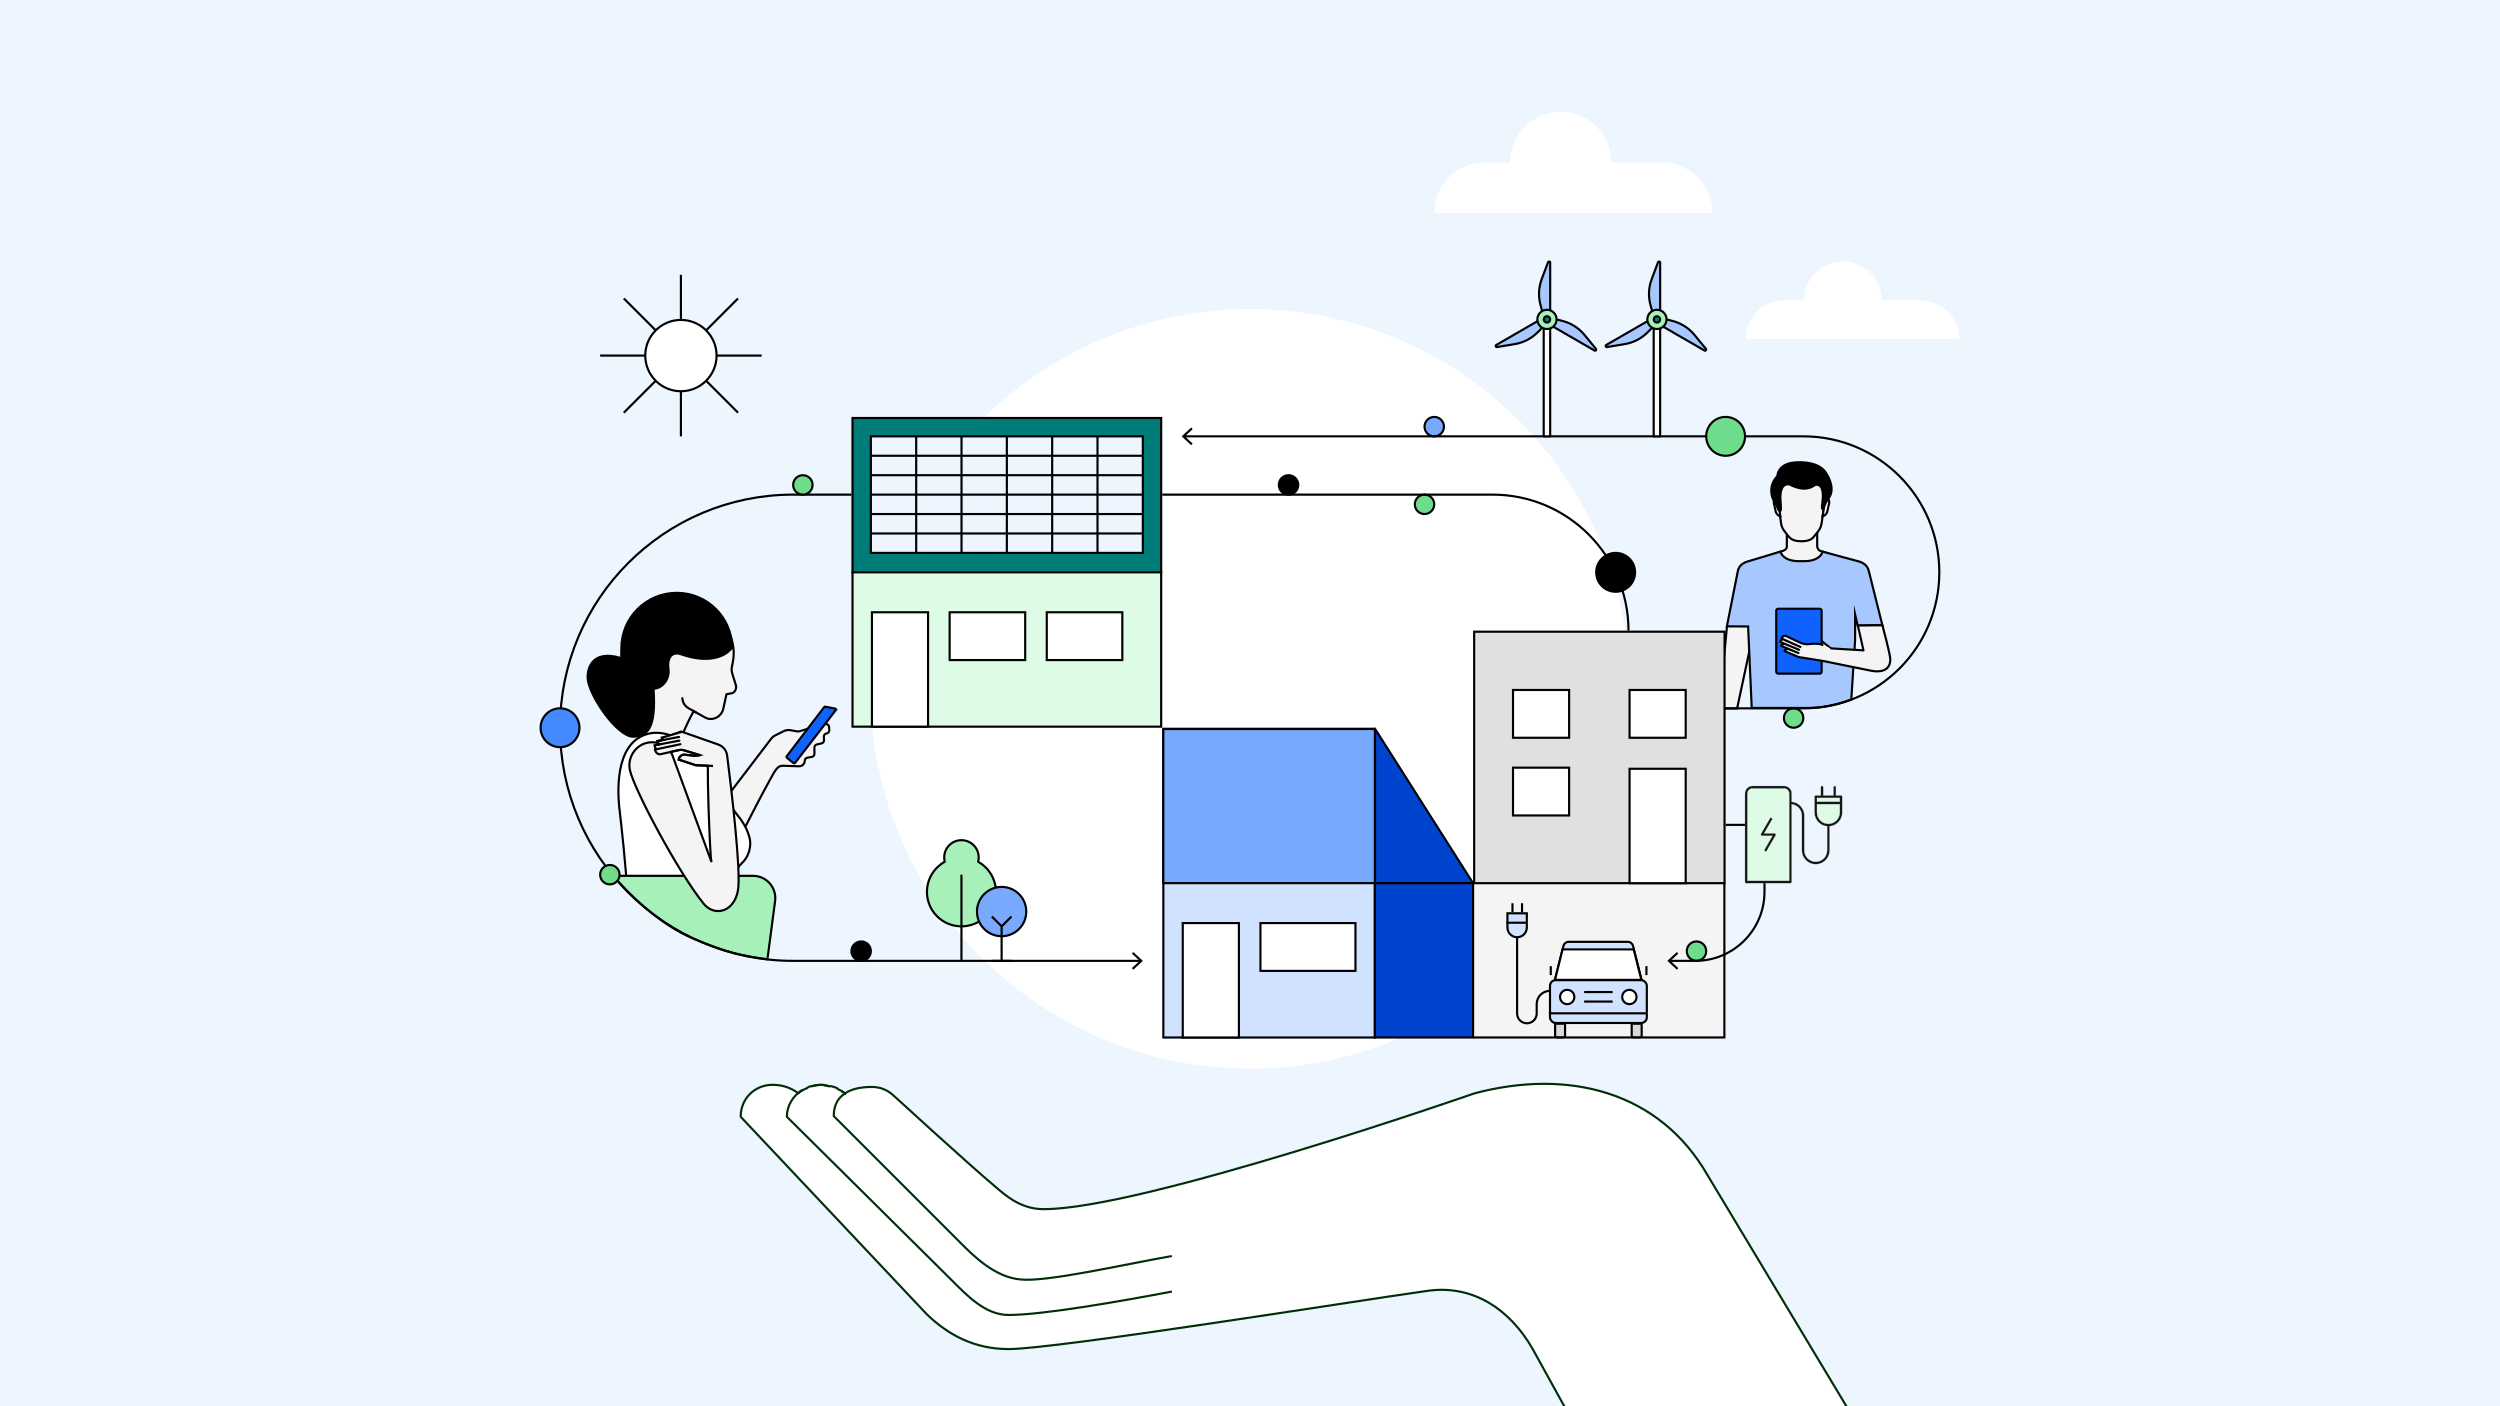 <svg width="1920" height="1080" viewBox="0 0 1920 1080" fill="none" xmlns="http://www.w3.org/2000/svg">
<rect x="0" y="0" width="1920" height="1080" fill="#333333" stroke="none"/>
<g clip-path="url(#clip0_501_1133)">
<rect width="1920" height="1080" fill="#EDF5FF"/>
<path d="M1394.36 611.126H1413.81V624.681C1413.81 630.051 1409.46 634.405 1404.09 634.405C1398.72 634.405 1394.36 630.051 1394.36 624.681V611.126Z" fill="#DEFBE6"/>
<path d="M1340.87 608.451C1340.87 606.242 1342.66 604.451 1344.87 604.451H1366.88C1371.85 604.451 1375.88 608.48 1375.88 613.451V676.262C1375.88 677.366 1374.98 678.262 1373.88 678.262H1342.87C1341.77 678.262 1340.87 677.366 1340.87 676.262V608.451Z" fill="#DEFBE6"/>
<path d="M1356.35 654.09L1356.44 654.14L1356.49 654.053L1363.76 641.444L1363.76 641.444L1363.77 641.441C1363.93 641.131 1363.93 640.763 1363.76 640.467L1363.77 640.467L1363.76 640.463C1363.58 640.17 1363.27 639.985 1362.92 639.985H1354.89L1361.33 628.834L1361.38 628.748L1361.29 628.698L1359.78 627.82L1359.7 627.769L1359.65 627.856L1352.37 640.466L1352.37 640.466L1352.37 640.469C1352.21 640.779 1352.21 641.146 1352.37 641.443L1352.37 641.443L1352.38 641.447C1352.56 641.739 1352.87 641.925 1353.22 641.925H1361.25L1354.81 653.075L1354.76 653.162L1354.85 653.212L1356.35 654.09ZM1376.04 677.367V617.711C1380.39 618.203 1383.79 621.898 1383.79 626.398V653.092C1383.79 658.98 1388.59 663.78 1394.48 663.78C1400.37 663.78 1405.17 658.98 1405.17 653.092V634.609C1410.61 634.114 1414.88 629.535 1414.88 623.979V611.85C1414.88 611.314 1414.44 610.872 1413.9 610.872H1410.02V604.559C1410.02 604.023 1409.58 603.581 1409.05 603.581C1408.51 603.581 1408.07 604.023 1408.07 604.559V610.872H1400.31V604.559C1400.31 604.023 1399.87 603.581 1399.34 603.581C1398.8 603.581 1398.36 604.023 1398.36 604.559V610.872H1394.48C1393.95 610.872 1393.5 611.314 1393.5 611.85V623.979C1393.5 629.534 1397.77 634.13 1403.21 634.609V653.092C1403.21 657.908 1399.3 661.824 1394.48 661.824C1389.66 661.824 1385.75 657.908 1385.75 653.092V626.398C1385.75 620.843 1381.48 616.247 1376.04 615.768V609.414C1376.04 606.194 1373.43 603.581 1370.21 603.581H1345.93C1342.71 603.581 1340.1 606.194 1340.1 609.414V677.383C1340.1 677.919 1340.54 678.362 1341.08 678.362H1375.06C1375.6 678.362 1376.04 677.919 1376.04 677.383V677.367ZM1342.05 609.398C1342.05 607.266 1343.8 605.521 1345.93 605.521H1370.21C1372.34 605.521 1374.08 607.266 1374.08 609.398V676.389H1342.05V609.398ZM1412.92 617.65V623.962C1412.92 628.779 1409.01 632.694 1404.19 632.694C1399.37 632.694 1395.46 628.779 1395.46 623.962V617.65H1412.92ZM1395.46 612.795H1412.92V615.693H1395.46V612.795Z" fill="#161616" stroke="#EDF5FF" stroke-width="0.2"/>
<circle cx="960.001" cy="529.067" r="291.751" fill="white"/>
<rect x="1131.17" y="677.984" width="193.149" height="118.792" fill="#F4F4F4"/>
<path d="M1334.49 445.489L1335.51 466.051L1433.03 467.205L1432.12 447.099C1432.12 440.158 1429.16 432.501 1422.38 430.994L1398.83 423.388C1396.95 422.973 1395.61 421.3 1395.61 419.367V403.542H1372.28V419.793C1372.28 421.736 1370.23 422.983 1368.31 423.378L1346.27 430.984C1339.41 432.428 1334.49 438.475 1334.49 445.489Z" fill="#F4F4F4" stroke="black" stroke-width="1.66" stroke-miterlimit="10"/>
<path d="M1364.76 378.273C1364.76 378.585 1364.77 378.896 1364.78 379.208C1364.78 379.302 1364.79 379.395 1364.79 379.489L1365.16 382.117L1367.84 401.807C1368.23 404.717 1369.31 406.732 1371.85 409.725C1373.95 412.208 1375.28 415.689 1383.42 415.689C1392.11 415.689 1392.73 412.125 1395.02 409.714C1397.03 407.584 1398.62 404.727 1399.02 401.828L1400.23 393.142L1401.66 382.938L1401.75 382.263L1402.13 379.478V379.468C1402.13 379.385 1402.15 379.291 1402.15 379.198C1402.16 378.886 1402.17 378.574 1402.17 378.263C1402.17 367.924 1393.79 359.549 1383.45 359.549C1373.15 359.549 1364.76 367.934 1364.76 378.273Z" fill="#F4F4F4" stroke="black" stroke-width="1.66" stroke-miterlimit="10"/>
<path d="M1399.79 396.633C1401.25 396.217 1402.93 394.763 1403.37 392.788L1404.82 386.346C1405.19 384.653 1404.25 382.959 1402.93 382.959H1401.69L1399.79 396.633Z" fill="#F4F4F4" stroke="black" stroke-width="1.66" stroke-miterlimit="10"/>
<path d="M1367.33 396.633C1365.86 396.217 1364.18 394.763 1363.74 392.788L1362.3 386.346C1361.92 384.653 1362.86 382.959 1364.18 382.959H1365.43L1367.33 396.633Z" fill="#F4F4F4" stroke="black" stroke-width="1.66" stroke-miterlimit="10"/>
<path d="M1364.8 430.953L1364.81 430.964L1364.8 430.953Z" fill="#0043C1"/>
<path d="M1355.68 436.844L1343.15 501.784L1334.09 544.102H1320.38C1322.24 524.149 1324.49 500.221 1324.57 499.425L1326.34 480.92L1355.68 436.844Z" fill="#F4F4F4" stroke="black" stroke-width="1.66" stroke-miterlimit="10"/>
<path d="M1345.07 451.017C1350.68 451.017 1355.22 446.532 1355.22 441C1355.22 435.468 1350.68 430.984 1345.07 430.984C1339.46 430.984 1334.92 435.468 1334.92 441C1334.92 446.532 1339.46 451.017 1345.07 451.017Z" fill="#9ABCFF"/>
<path d="M1424.7 471.797L1424.75 485.731L1424.69 492.235L1421.8 537.311C1415.99 539.446 1402.81 543.717 1389.48 543.717H1345.32L1342.55 481.128L1326.24 481.034L1334.8 437.883H1334.82C1335.77 434.277 1339 432.012 1342.69 431.067L1367.4 423.648L1368 425.144C1369.19 427.285 1372.51 430.984 1381.48 430.984H1385.69C1394.65 430.984 1397.99 427.285 1399.16 425.144L1399.77 423.648L1427.1 431.056C1430.94 432.054 1434.09 434.267 1435.04 437.883L1435.92 441.208L1445.68 480.224L1426.72 480.411L1424.7 471.797Z" fill="#A6C8FF" stroke="black" stroke-width="1.66" stroke-miterlimit="10"/>
<path d="M1406.12 497.981L1394.84 489.004C1394.56 488.806 1394.25 488.671 1393.92 488.599L1381.63 486.999C1380.82 488.703 1381.71 490.718 1383.48 491.227L1389.36 493.96L1397.21 500.766L1406.12 497.981Z" fill="#F4F4F4" stroke="black" stroke-width="1.66" stroke-miterlimit="10"/>
<path d="M1397.1 496.818L1398.64 493.919L1400.45 496.277L1397.1 496.818Z" fill="#F4F4F4"/>
<path d="M1364.15 469.002V515.863C1364.15 516.684 1364.81 517.349 1365.63 517.349H1397.53C1398.35 517.349 1399.02 516.684 1399.02 515.863V469.002C1399.02 468.182 1398.35 467.517 1397.53 467.517H1365.62C1364.81 467.517 1364.15 468.182 1364.15 469.002Z" fill="#0F62FE" stroke="black" stroke-width="1.66" stroke-miterlimit="10"/>
<path d="M1445.94 480.245L1426.81 480.328L1431.12 499.571L1406.23 498.085C1406.23 498.085 1398.04 494.334 1396.36 494.168C1394.2 493.96 1391.81 494.282 1389.3 494.698C1387.15 495.062 1384.94 494.729 1382.96 493.794L1372.24 488.723C1370.79 487.809 1368.97 488.547 1368.18 490.376L1369.49 491.03C1368.6 490.947 1367.69 491.633 1367.24 492.828C1367.21 492.911 1367.23 492.994 1367.3 493.025L1373.74 495.716L1371.91 494.999C1370.37 494.085 1368.57 494.552 1367.91 496.049L1375.52 499.405L1373.84 498.813C1372.64 498.075 1371.14 498.615 1370.5 500.018L1381.03 504.538C1381.1 504.59 1381.19 504.631 1381.29 504.652L1400.31 507.624L1435.9 514.897C1441.94 516.84 1451.84 515.749 1451.84 506.211C1451.82 502.532 1445.94 480.245 1445.94 480.245Z" fill="#F4F4F4"/>
<path d="M1393.76 372.423C1393.76 372.423 1387.61 378.98 1374.5 372.101C1374.5 372.101 1365.84 369.192 1367.56 386.076C1367.8 388.528 1367.9 391.905 1367.32 392.373C1367.32 392.373 1366.37 392.851 1365.66 391.147C1364.76 388.954 1363.78 386.783 1362.48 384.798C1359.97 380.964 1358.46 372.402 1364.99 365.753C1364.99 365.753 1364.97 356.567 1377.77 355.227C1377.77 355.227 1395.01 353.066 1401.8 362.345C1401.8 362.345 1410.37 373.805 1404.73 382.242L1402.05 386.419C1401.41 387.427 1400.98 388.549 1400.78 389.723L1400.69 390.316C1400.57 391.074 1399.51 391.157 1399.27 390.43L1399.26 390.399C1399.03 389.682 1399.58 386.928 1399.61 385.484C1399.61 385.484 1402.19 370.574 1393.76 372.423Z" fill="black" stroke="black" stroke-width="1.66" stroke-miterlimit="10"/>
<path d="M1399.64 495.311C1397.2 493.95 1391.88 494.376 1389.95 494.646C1387.34 495.01 1384.68 494.605 1382.3 493.472L1372.25 488.713C1370.8 487.799 1368.98 488.537 1368.19 490.365L1382.68 496.818L1369.49 491.009C1368.6 490.926 1367.69 491.612 1367.24 492.807C1367.21 492.89 1367.23 492.973 1367.3 493.004L1381.73 499.052L1371.92 494.968C1370.38 494.054 1368.58 494.521 1367.92 496.018L1381.2 501.504L1373.99 498.657C1372.68 498.096 1371.15 498.574 1370.51 499.966L1381.04 504.486C1381.12 504.538 1381.2 504.579 1381.3 504.6L1400.32 507.655L1436.34 514.991C1443.17 516.497 1451.75 515.843 1451.75 506.304C1451.75 502.636 1445.69 480.203 1445.69 480.203L1426.83 480.38L1431.15 499.478L1406.25 497.95" stroke="black" stroke-width="1.66" stroke-miterlimit="10" stroke-linecap="round" stroke-linejoin="round"/>
<path d="M513.832 676.927C513.932 676.787 514.043 676.663 514.147 676.531C514.664 675.792 515.147 675.028 515.584 674.237C520.213 665.831 530.113 648.08 555.446 615.581C561.54 607.762 586.608 574.697 592.289 567.283C593.04 566.304 593.983 565.515 595.077 564.947C596.714 564.095 599.197 562.843 601.939 561.51C603.483 560.76 605.222 560.501 606.918 560.764C608.453 561.001 609.904 561.282 612.171 561.708C612.795 561.801 613.43 561.764 614.039 561.597C618.162 560.473 627.694 557.324 632.956 555.898C634.819 555.394 636.665 556.737 636.778 558.666C636.819 559.366 636.861 560.077 636.9 560.71C636.978 561.966 636.091 563.075 634.847 563.278L634.795 563.286C633.54 563.491 632.645 564.615 632.729 565.882C632.786 566.733 632.834 567.622 632.866 568.442C632.914 569.614 632.129 570.655 630.986 570.922C629.922 571.173 628.581 571.473 627.385 571.729C626.241 571.975 625.43 572.99 625.443 574.16C625.456 575.562 625.474 577.411 625.504 578.87C625.53 580.068 624.685 581.105 623.506 581.322C622.328 581.54 621.195 581.731 620.138 581.894C618.951 582.077 618.068 583.079 618.035 584.279V584.355C617.97 586.71 616.018 588.569 613.663 588.508C608.936 588.384 602.226 588.163 601.424 588.102C597.999 587.836 596.144 590.646 594.535 593.159C594.457 593.281 594.386 593.407 594.301 593.527C594.301 593.527 588.31 604.185 580.681 618.816C572.231 635.019 562.036 655.912 557.17 663.374C554.185 667.953 549.216 674.307 544.542 680.077C541.304 684.074 534.866 691.329 534.557 691.751C530.463 697.476 522.505 698.796 516.78 694.704C511.055 690.61 509.735 682.652 513.827 676.929L513.832 676.927Z" fill="#F4F4F4" stroke="black" stroke-width="1.66" stroke-miterlimit="10"/>
<path d="M641.798 545.47L610.597 585.919C610.264 586.35 609.623 586.38 609.251 585.982L604.257 581.923C603.965 581.61 603.939 581.133 604.196 580.792L632.975 543.018C633.092 542.861 633.258 542.748 633.447 542.696L640.861 544.079C641.679 543.853 642.314 544.796 641.796 545.468L641.798 545.47Z" fill="#0F62FE" stroke="black" stroke-width="1.66" stroke-miterlimit="10"/>
<path d="M565.191 526.352L562.38 517.296C561.845 515.574 561.756 513.745 562.117 511.98L562.51 510.06L562.473 510.073C562.578 509.644 562.684 509.218 562.773 508.783C566.966 488.495 552.93 468.674 531.846 466.319C515.556 464.501 499.877 474.403 494.515 489.895C489.73 503.722 492.674 517.031 502.212 526.352C500.747 531.675 498.464 559.243 487.568 572.826L521.416 579.438C519.359 570.09 531.84 547.782 532.768 546.142L541.73 551.154C547.366 554.103 554.255 550.376 555.531 544.144L557.916 533.175L562.121 532.379C564.452 531.962 565.798 528.641 565.189 526.354L565.191 526.352Z" fill="#F4F4F4" stroke="black" stroke-width="1.66" stroke-miterlimit="10"/>
<path d="M497.78 601.7C506.629 601.7 513.803 594.527 513.803 585.678C513.803 576.829 506.629 569.656 497.78 569.656C488.931 569.656 481.758 576.829 481.758 585.678C481.758 594.527 488.931 601.7 497.78 601.7Z" fill="#B2B2B2"/>
<path d="M476.289 504.355C476.289 502.309 476.371 498.308 476.371 497.849C476.371 473.89 495.792 454.469 519.751 454.469C543.71 454.469 563.131 473.89 563.131 497.849C563.131 497.875 563.131 497.903 563.129 497.93L560.526 500.434C560.526 500.434 549.598 512.778 522.499 503.163C517.214 501.287 512.989 504.733 514.194 513.554C515.337 521.921 509.369 529.196 502.776 529.651C504.848 559.484 497.819 566.596 486.18 566.596C473.156 566.596 450.758 533.577 450.484 520.555C450.256 509.756 457.02 498.73 476.289 504.357V504.355Z" fill="black"/>
<path d="M534.616 547.175L529.139 544.114C526.176 542.563 524.236 539.576 524.027 536.238" stroke="black" stroke-width="1.66" stroke-miterlimit="10" stroke-linecap="round"/>
<path d="M517.915 566.133C523.662 569.457 534.337 572.656 540.715 583.638C542.504 586.717 549.336 600.854 552.13 603.857C552.13 603.857 561.108 619.858 566.73 626.487C572.353 633.117 576.197 642.058 576.197 647.45C576.197 652.427 574.499 658.674 569.418 663.233C567.302 665.131 565.365 668.275 565.378 671.117C565.378 671.117 563.443 701.629 563.875 712.473L481.591 684.007C480.913 667.327 477.019 631.803 475.883 622.571C473.368 602.118 474.085 567.111 500.505 563.013C505.645 562.215 513.414 563.528 517.915 566.133Z" fill="white" stroke="black" stroke-width="1.66" stroke-miterlimit="10"/>
<path d="M578.36 672.647C588.657 672.647 596.611 681.697 595.287 691.91L589.38 736.738C569.626 734.033 558.706 731.831 532.137 720.706C505.568 709.581 480.385 684.032 471.114 672.647H578.36Z" fill="#A7F0BA" stroke="black" stroke-width="1.66" stroke-linecap="round" stroke-linejoin="round"/>
<path d="M483.794 591.572C487.184 606.594 520.864 669.975 540.563 694.228C548.328 703.786 563.548 701.098 566.727 684C569.434 669.436 561.091 601.032 558.436 580.161C557.953 576.369 555.394 573.173 551.8 571.873C542.013 568.329 523.917 562.108 523.917 562.108C523.917 562.114 508.207 566.47 508.207 566.47C508.44 567.222 508.853 567.831 509.37 568.268L504.707 569.187C504.826 569.766 505.074 570.266 505.411 570.683C502.076 569.77 498.462 569.794 495.133 570.981C486.799 573.956 481.844 582.942 483.792 591.574L483.794 591.572ZM516.591 580.561C516.202 579.47 515.685 578.454 515.069 577.511L521.327 576.097C522.658 575.797 524.045 575.847 525.352 576.245L536.739 579.713C536.828 579.818 536.919 579.916 537.008 580.02L533.49 580.45L526.808 579.783C524.217 578.954 521.497 580.681 521.083 583.418L533.625 587.478C534.09 587.654 534.584 587.741 535.082 587.734L543.622 588.095C543.442 601.113 544.418 636.952 545.986 659.165C546.099 660.232 546.264 661.213 546.456 662.094L516.591 580.559V580.561Z" fill="#F4F4F4" stroke="black" stroke-width="1.66" stroke-miterlimit="10"/>
<path d="M547.572 588.23L535.009 587.719C534.511 587.723 534.018 587.637 533.552 587.463L521.379 583.303C521.794 580.566 524.514 578.839 527.104 579.668L533.418 580.433C533.418 580.433 536.71 580.266 537.708 579.968L525.494 576.287C524.049 575.85 522.514 575.795 521.039 576.13L508.009 579.074C505.758 579.876 503.514 578.324 502.997 575.604L504.269 575.358C503.538 574.83 503.09 574.097 502.777 572.916C502.747 572.801 502.693 572.575 502.662 572.395L506.841 571.594C505.824 571.138 504.884 570.353 504.639 569.166L509.302 568.246C508.785 567.811 508.372 567.202 508.139 566.45C508.139 566.45 523.846 562.095 523.849 562.088" stroke="black" stroke-width="1.66" stroke-miterlimit="10"/>
<path d="M503.917 575.46L522.523 571.568" stroke="black" stroke-width="1.66" stroke-miterlimit="10" stroke-linecap="round"/>
<path d="M504.499 572.064L521.737 568.811" stroke="black" stroke-width="1.66" stroke-miterlimit="10" stroke-linecap="round"/>
<path d="M506.562 568.783L521.51 565.97" stroke="black" stroke-width="1.66" stroke-miterlimit="10" stroke-linecap="round"/>
<path d="M891.785 321.023H654.731V558.077H891.785V321.023Z" fill="#007D79"/>
<rect x="654.068" y="439.145" width="237.717" height="118.933" fill="#DEFBE6"/>
<path d="M890.956 321.852V557.248H655.56V321.852H890.956ZM892.614 320.194H653.902V558.906H892.614V320.194Z" fill="black"/>
<path d="M787.348 470.218H729.328V506.92H787.348V470.218Z" fill="white"/>
<path d="M786.519 471.047V506.091H730.157V471.047H786.519ZM788.177 469.389H728.499V507.749H788.177V469.389Z" fill="black"/>
<path d="M861.946 470.218H803.926V506.92H861.946V470.218Z" fill="white"/>
<path d="M861.117 471.047V506.091H804.754V471.047H861.117ZM862.775 469.389H803.097V507.749H862.775V469.389Z" fill="black"/>
<path d="M712.751 470.218H669.65V558.077H712.751V470.218Z" fill="white"/>
<path d="M711.922 471.047V557.248H670.479V471.047H711.922ZM713.58 469.389H668.821V558.906H713.58V469.389Z" fill="black"/>
<path d="M653.902 439.55H892.614" stroke="black" stroke-width="1.658" stroke-miterlimit="10"/>
<path d="M877.694 335.114H668.821V424.631H877.694V335.114Z" fill="#EDF5FF" stroke="black" stroke-width="1.658" stroke-miterlimit="10"/>
<path d="M668.821 409.711H877.694" stroke="black" stroke-width="1.658" stroke-miterlimit="10"/>
<path d="M668.821 394.792H877.694" stroke="black" stroke-width="1.658" stroke-miterlimit="10"/>
<path d="M668.821 379.872H877.694" stroke="black" stroke-width="1.658" stroke-miterlimit="10"/>
<path d="M668.821 364.953H877.694" stroke="black" stroke-width="1.658" stroke-miterlimit="10"/>
<path d="M668.821 350.033H877.694" stroke="black" stroke-width="1.658" stroke-miterlimit="10"/>
<path d="M842.882 335.114V424.631" stroke="black" stroke-width="1.658" stroke-miterlimit="10"/>
<path d="M808.07 335.114V424.631" stroke="black" stroke-width="1.658" stroke-miterlimit="10"/>
<path d="M773.258 335.114V424.631" stroke="black" stroke-width="1.658" stroke-miterlimit="10"/>
<path d="M738.445 335.114V424.631" stroke="black" stroke-width="1.658" stroke-miterlimit="10"/>
<path d="M703.634 335.114V424.631" stroke="black" stroke-width="1.658" stroke-miterlimit="10"/>
<path d="M1055.9 559.735H893.442V796.788H1055.9V559.735Z" fill="white"/>
<rect x="893.442" y="677.621" width="161.62" height="120.154" fill="#D0E2FF"/>
<path d="M1055.07 560.563V795.96H894.271V560.563H1055.07ZM1056.73 558.906H892.613V797.617H1056.73V558.906Z" fill="black"/>
<path d="M1040.98 708.929H968.04V745.631H1040.98V708.929Z" fill="white"/>
<path d="M1040.15 709.758V744.803H968.869V709.758H1040.15ZM1041.81 708.101H967.211V746.46H1041.81V708.101Z" fill="black"/>
<path d="M951.463 708.929H908.362V796.789H951.463V708.929Z" fill="white"/>
<path d="M950.634 709.758V795.96H909.191V709.758H950.634ZM952.292 708.101H907.533V797.617H952.292V708.101Z" fill="black"/>
<path d="M1324.45 485.141H1132.15V678.277H1324.45V485.141Z" fill="#E0E0E0"/>
<path d="M1323.62 485.974V677.444H1132.98V485.974H1323.62ZM1325.28 484.309H1131.33V679.109H1325.28V484.309Z" fill="black"/>
<path d="M1205.09 529.896H1161.99V566.598H1205.09V529.896Z" fill="white"/>
<path d="M1204.26 530.725V565.769H1162.82V530.725H1204.26ZM1205.92 529.067H1161.16V567.427H1205.92V529.067Z" fill="black"/>
<path d="M1205.09 589.574H1161.99V626.276H1205.09V589.574Z" fill="white"/>
<path d="M1204.26 590.403V625.447H1162.82V590.403H1204.26ZM1205.92 588.745H1161.16V627.105H1205.92V588.745Z" fill="black"/>
<path d="M1294.61 529.896H1251.51V566.598H1294.61V529.896Z" fill="white"/>
<path d="M1293.78 530.725V565.769H1252.34V530.725H1293.78ZM1295.44 529.067H1250.68V567.427H1295.44V529.067Z" fill="black"/>
<path d="M1294.61 590.421H1251.51V678.28H1294.61V590.421Z" fill="white"/>
<path d="M1293.78 591.25V677.452H1252.34V591.25H1293.78ZM1295.44 589.593H1250.68V679.109H1295.44V589.593Z" fill="black"/>
<path d="M1131.32 678.263L1056.02 559.735L1056.02 678.263L1131.32 678.263Z" fill="#0043CE" stroke="black" stroke-width="1.658" stroke-miterlimit="10" stroke-linejoin="round"/>
<path d="M653.901 379.872H609.143C510.26 379.872 430.109 460.023 430.109 558.906C430.109 657.789 510.26 737.94 609.143 737.94H875.903" stroke="black" stroke-width="1.658" stroke-miterlimit="10"/>
<path d="M870.4 744.72L869.272 743.509L875.257 737.939L869.272 732.37L870.4 731.159L877.694 737.939L870.4 744.72Z" fill="black"/>
<path d="M430.11 573.825C438.35 573.825 445.029 567.146 445.029 558.906C445.029 550.666 438.35 543.986 430.11 543.986C421.87 543.986 415.19 550.666 415.19 558.906C415.19 567.146 421.87 573.825 430.11 573.825Z" fill="#4589FF" stroke="black" stroke-width="1.658" stroke-miterlimit="10"/>
<path d="M661.362 737.939C665.482 737.939 668.822 734.6 668.822 730.48C668.822 726.36 665.482 723.02 661.362 723.02C657.242 723.02 653.902 726.36 653.902 730.48C653.902 734.6 657.242 737.939 661.362 737.939Z" fill="black" stroke="black" stroke-width="1.658" stroke-miterlimit="10"/>
<path d="M616.603 379.872C620.723 379.872 624.063 376.532 624.063 372.412C624.063 368.292 620.723 364.953 616.603 364.953C612.483 364.953 609.144 368.292 609.144 372.412C609.144 376.532 612.483 379.872 616.603 379.872Z" fill="#6FDC8C" stroke="black" stroke-width="1.658" stroke-miterlimit="10"/>
<path d="M468.37 679.207C472.49 679.207 475.83 675.867 475.83 671.747C475.83 667.627 472.49 664.287 468.37 664.287C464.25 664.287 460.91 667.627 460.91 671.747C460.91 675.867 464.25 679.207 468.37 679.207Z" fill="#6FDC8C" stroke="black" stroke-width="1.658" stroke-miterlimit="10"/>
<path d="M1094.03 394.792C1098.15 394.792 1101.49 391.452 1101.49 387.332C1101.49 383.212 1098.15 379.872 1094.03 379.872C1089.91 379.872 1086.57 383.212 1086.57 387.332C1086.57 391.452 1089.91 394.792 1094.03 394.792Z" fill="#6FDC8C" stroke="black" stroke-width="1.658" stroke-miterlimit="10"/>
<path d="M989.59 379.872C993.71 379.872 997.049 376.532 997.049 372.412C997.049 368.292 993.71 364.953 989.59 364.953C985.47 364.953 982.13 368.292 982.13 372.412C982.13 376.532 985.47 379.872 989.59 379.872Z" fill="black" stroke="black" stroke-width="1.658" stroke-miterlimit="10"/>
<path d="M1101.49 335.114C1105.61 335.114 1108.95 331.774 1108.95 327.654C1108.95 323.534 1105.61 320.194 1101.49 320.194C1097.37 320.194 1094.03 323.534 1094.03 327.654C1094.03 331.774 1097.37 335.114 1101.49 335.114Z" fill="#78A9FF" stroke="black" stroke-width="1.658" stroke-miterlimit="10"/>
<path d="M1377.5 558.906C1381.62 558.906 1384.96 555.566 1384.96 551.446C1384.96 547.326 1381.62 543.986 1377.5 543.986C1373.38 543.986 1370.04 547.326 1370.04 551.446C1370.04 555.566 1373.38 558.906 1377.5 558.906Z" fill="#6FDC8C" stroke="black" stroke-width="1.658" stroke-miterlimit="10"/>
<path d="M1302.9 737.939C1307.02 737.939 1310.36 734.6 1310.36 730.48C1310.36 726.36 1307.02 723.02 1302.9 723.02C1298.78 723.02 1295.44 726.36 1295.44 730.48C1295.44 734.6 1298.78 737.939 1302.9 737.939Z" fill="#6FDC8C" stroke="black" stroke-width="1.658" stroke-miterlimit="10"/>
<path d="M892.613 379.872H1146.24C1203.92 379.872 1250.68 426.637 1250.68 484.309" stroke="black" stroke-width="1.658" stroke-miterlimit="10"/>
<path d="M1340.7 260.517C1340.7 244.039 1354.06 230.678 1370.53 230.678H1385.45C1385.45 214.2 1398.81 200.839 1415.29 200.839C1431.77 200.839 1445.13 214.2 1445.13 230.678H1474.97C1491.45 230.678 1504.81 244.039 1504.81 260.517H1340.7Z" fill="white"/>
<path d="M1101.49 163.55C1101.49 142.105 1118.88 124.715 1140.32 124.715H1159.74C1159.74 103.27 1177.13 85.881 1198.57 85.881C1220.02 85.881 1237.41 103.27 1237.41 124.715H1276.24C1297.69 124.715 1315.08 142.105 1315.08 163.55H1101.49Z" fill="white"/>
<path d="M1325.28 543.986H1384.96C1442.63 543.986 1489.39 497.222 1489.39 439.55C1489.39 381.878 1442.63 335.114 1384.96 335.114H909.323" stroke="black" stroke-width="1.658" stroke-miterlimit="10"/>
<path d="M914.827 328.334L915.954 329.544L909.97 335.114L915.954 340.684L914.827 341.894L907.533 335.114L914.827 328.334Z" fill="black"/>
<path d="M1282.31 737.94H1302.07C1331.36 737.94 1355.12 714.184 1355.12 684.893V678.262" stroke="black" stroke-width="1.658" stroke-miterlimit="10"/>
<path d="M1287.81 744.72L1288.94 743.509L1282.96 737.939L1288.94 732.37L1287.81 731.159L1280.52 737.939L1287.81 744.72Z" fill="black"/>
<path d="M1233.54 264.976L1269.18 244.404C1270.69 247.006 1270.26 250.288 1268.14 252.427L1265.47 255.129C1260.68 259.97 1254.49 263.169 1247.78 264.28L1234.1 266.551C1233.18 266.7 1232.73 265.457 1233.54 264.976Z" fill="#A6C8FF" stroke="black" stroke-width="1.658" stroke-miterlimit="10"/>
<path d="M1309.08 269.236L1273.44 248.664C1274.95 246.061 1278 244.785 1280.92 245.547L1284.6 246.509C1291.18 248.233 1297.05 251.996 1301.37 257.251L1310.18 267.96C1310.77 268.689 1309.91 269.7 1309.1 269.236" fill="#A6C8FF"/>
<path d="M1309.08 269.236L1273.44 248.664C1274.95 246.061 1278 244.785 1280.92 245.547L1284.6 246.509C1291.18 248.233 1297.05 251.996 1301.37 257.251L1310.18 267.96C1310.77 268.689 1309.91 269.7 1309.1 269.236" stroke="black" stroke-width="1.658" stroke-miterlimit="10"/>
<path d="M1275 242.845H1270.03V335.114H1275V242.845Z" fill="white" stroke="black" stroke-width="1.658" stroke-linejoin="round"/>
<path d="M1275 201.684V242.829C1272 242.829 1269.36 240.823 1268.57 237.922L1267.57 234.258C1265.78 227.694 1266.1 220.731 1268.5 214.366L1273.37 201.386C1273.71 200.507 1275.02 200.739 1275.02 201.684" fill="#A6C8FF"/>
<path d="M1275 201.684V242.829C1272 242.829 1269.36 240.823 1268.57 237.922L1267.57 234.258C1265.78 227.694 1266.1 220.731 1268.5 214.366L1273.37 201.386C1273.71 200.507 1275.02 200.739 1275.02 201.684" stroke="black" stroke-width="1.658" stroke-linejoin="round"/>
<path d="M1272.53 252.676C1276.61 252.676 1279.91 249.377 1279.91 245.299C1279.91 241.221 1276.61 237.922 1272.53 237.922C1268.45 237.922 1265.15 241.221 1265.15 245.299C1265.15 249.377 1268.45 252.676 1272.53 252.676Z" fill="#A7F0BA" stroke="black" stroke-width="1.658" stroke-miterlimit="10"/>
<path d="M1272.53 247.769C1273.89 247.769 1274.98 246.675 1274.98 245.315C1274.98 243.956 1273.89 242.862 1272.53 242.862C1271.17 242.862 1270.08 243.956 1270.08 245.315C1270.08 246.675 1271.17 247.769 1272.53 247.769Z" fill="#007D79" stroke="black" stroke-width="1.658" stroke-miterlimit="10"/>
<path d="M1149.08 264.976L1184.72 244.404C1186.23 247.006 1185.8 250.288 1183.68 252.427L1181.01 255.129C1176.22 259.97 1170.03 263.169 1163.32 264.28L1149.64 266.551C1148.71 266.7 1148.27 265.457 1149.08 264.976Z" fill="#A6C8FF" stroke="black" stroke-width="1.658" stroke-miterlimit="10"/>
<path d="M1224.62 269.236L1188.98 248.664C1190.49 246.061 1193.54 244.785 1196.46 245.547L1200.14 246.509C1206.72 248.233 1212.59 251.996 1216.91 257.251L1225.72 267.96C1226.31 268.689 1225.45 269.7 1224.64 269.236" fill="#A6C8FF"/>
<path d="M1224.62 269.236L1188.98 248.664C1190.49 246.061 1193.54 244.785 1196.46 245.547L1200.14 246.509C1206.72 248.233 1212.59 251.996 1216.91 257.251L1225.72 267.96C1226.31 268.689 1225.45 269.7 1224.64 269.236" stroke="black" stroke-width="1.658" stroke-miterlimit="10"/>
<path d="M1190.54 242.845H1185.57V335.114H1190.54V242.845Z" fill="white" stroke="black" stroke-width="1.658" stroke-linejoin="round"/>
<path d="M1190.54 201.684V242.829C1187.54 242.829 1184.9 240.823 1184.11 237.922L1183.11 234.258C1181.32 227.694 1181.64 220.731 1184.04 214.366L1188.91 201.386C1189.25 200.507 1190.56 200.739 1190.56 201.684" fill="#A6C8FF"/>
<path d="M1190.54 201.684V242.829C1187.54 242.829 1184.9 240.823 1184.11 237.922L1183.11 234.258C1181.32 227.694 1181.64 220.731 1184.04 214.366L1188.91 201.386C1189.25 200.507 1190.56 200.739 1190.56 201.684" stroke="black" stroke-width="1.658" stroke-linejoin="round"/>
<path d="M1188.07 252.676C1192.15 252.676 1195.45 249.377 1195.45 245.299C1195.45 241.221 1192.15 237.922 1188.07 237.922C1183.99 237.922 1180.69 241.221 1180.69 245.299C1180.69 249.377 1183.99 252.676 1188.07 252.676Z" fill="#A7F0BA" stroke="black" stroke-width="1.658" stroke-miterlimit="10"/>
<path d="M1188.07 247.769C1189.43 247.769 1190.52 246.675 1190.52 245.315C1190.52 243.956 1189.43 242.862 1188.07 242.862C1186.71 242.862 1185.62 243.956 1185.62 245.315C1185.62 246.675 1186.71 247.769 1188.07 247.769Z" fill="#007D79" stroke="black" stroke-width="1.658" stroke-miterlimit="10"/>
<path d="M1325.28 633.503H1340.2" stroke="black" stroke-width="1.658" stroke-miterlimit="10"/>
<path d="M751.226 661.817C751.492 660.756 751.641 659.645 751.641 658.502C751.641 651.191 745.723 645.256 738.396 645.256C731.068 645.256 725.15 651.174 725.15 658.502C725.15 659.645 725.3 660.756 725.565 661.817C717.425 666.326 711.905 675.012 711.905 684.975C711.905 699.596 723.758 711.449 738.379 711.449C753 711.449 764.853 699.596 764.853 684.975C764.853 675.012 759.349 666.326 751.193 661.817H751.226Z" fill="#A7F0BA" stroke="black" stroke-width="1.658" stroke-linejoin="round"/>
<path d="M738.396 671.747V737.94" stroke="black" stroke-width="1.658" stroke-miterlimit="10"/>
<path d="M769.246 719.008C779.706 719.008 788.177 710.537 788.177 700.077C788.177 689.617 779.706 681.146 769.246 681.146C758.785 681.146 750.314 689.617 750.314 700.077C750.314 710.537 758.785 719.008 769.246 719.008Z" fill="#78A9FF" stroke="black" stroke-width="1.658" stroke-linejoin="round"/>
<path d="M761.687 703.874L769.262 711.449" stroke="black" stroke-width="1.658" stroke-miterlimit="10"/>
<path d="M776.822 703.874L769.246 711.449" stroke="black" stroke-width="1.658" stroke-miterlimit="10"/>
<path d="M761.687 737.939H776.822" stroke="black" stroke-width="1.658" stroke-miterlimit="10"/>
<path d="M769.246 711.449V737.923" stroke="black" stroke-width="1.658" stroke-miterlimit="10"/>
<path d="M1240.82 454.47C1249.06 454.47 1255.74 447.79 1255.74 439.55C1255.74 431.31 1249.06 424.631 1240.82 424.631C1232.58 424.631 1225.9 431.31 1225.9 439.55C1225.9 447.79 1232.58 454.47 1240.82 454.47Z" fill="black" stroke="black" stroke-width="1.658" stroke-miterlimit="10"/>
<path d="M1325.28 350.033C1333.52 350.033 1340.2 343.354 1340.2 335.114C1340.2 326.874 1333.52 320.194 1325.28 320.194C1317.04 320.194 1310.36 326.874 1310.36 335.114C1310.36 343.354 1317.04 350.033 1325.28 350.033Z" fill="#6FDC8C" stroke="black" stroke-width="1.658" stroke-miterlimit="10"/>
<path d="M1131.33 796.776H1324.32V678.262" stroke="black" stroke-width="1.658" stroke-miterlimit="10"/>
<path d="M522.94 300.46C538.059 300.46 550.316 288.204 550.316 273.084C550.316 257.965 538.059 245.708 522.94 245.708C507.82 245.708 495.563 257.965 495.563 273.084C495.563 288.204 507.82 300.46 522.94 300.46Z" fill="white" stroke="black" stroke-width="1.66" stroke-miterlimit="10"/>
<path d="M522.94 245.708V211.054" stroke="black" stroke-width="1.66" stroke-miterlimit="10"/>
<path d="M542.301 253.724L566.802 229.222" stroke="black" stroke-width="1.66" stroke-miterlimit="10"/>
<path d="M550.32 273.084H584.97" stroke="black" stroke-width="1.66" stroke-miterlimit="10"/>
<path d="M542.301 292.441L566.802 316.946" stroke="black" stroke-width="1.66" stroke-miterlimit="10"/>
<path d="M522.94 300.46V335.114" stroke="black" stroke-width="1.66" stroke-miterlimit="10"/>
<path d="M503.583 292.441L479.078 316.946" stroke="black" stroke-width="1.66" stroke-miterlimit="10"/>
<path d="M495.564 273.084H460.91" stroke="black" stroke-width="1.66" stroke-miterlimit="10"/>
<path d="M503.583 253.724L479.078 229.222" stroke="black" stroke-width="1.66" stroke-miterlimit="10"/>
<rect x="1055.89" y="678.293" width="75.432" height="118.494" fill="#0043CE" stroke="black" stroke-width="1.66"/>
<rect x="893.422" y="559.883" width="162.476" height="118.372" fill="#78A9FF" stroke="black" stroke-width="1.66"/>
<path d="M1447.72 1129.38L1232.23 1135.92L1177.13 1036.09C1159.67 1005.54 1131.31 986.445 1096.39 991.354C1034.75 1000.08 810.53 1036.09 774.524 1036.09C748.338 1036.09 728.153 1025.18 711.787 1009.36L568.855 857.697C568.855 843.513 579.766 833.148 593.405 833.148C599.406 833.148 607.043 834.784 613.044 839.694C613.044 839.694 614.135 838.603 615.772 837.512C615.772 837.512 615.772 837.512 616.317 837.512C616.863 836.967 617.409 836.967 617.954 836.421C618.5 836.421 619.045 835.876 619.591 835.876C620.682 834.784 621.773 834.239 623.409 834.239C625.592 833.693 628.319 833.148 631.047 833.148C632.138 833.148 633.229 833.148 634.32 833.693C635.411 833.693 636.502 834.239 637.048 834.239C637.593 834.239 638.139 834.239 638.685 834.239C639.23 834.239 639.776 834.784 640.321 834.784C640.867 834.784 641.412 835.33 641.958 835.33C642.503 835.33 643.049 835.876 643.594 836.421C644.14 836.967 644.685 836.967 645.777 837.512C646.322 838.058 646.868 838.058 647.413 838.603C648.504 839.149 648.504 839.694 649.05 839.694C653.96 836.421 660.506 834.784 669.78 834.784C675.781 834.784 681.237 836.967 685.601 840.785C685.601 840.785 743.974 894.248 764.159 911.16C771.251 917.161 783.253 928.617 801.255 928.617C875.994 929.163 1132.4 839.694 1132.4 839.694C1204.41 820.6 1274.24 838.058 1311.33 902.431L1447.72 1129.38Z" fill="white"/>
<path d="M1447.72 1129.38L1232.23 1135.92L1177.13 1036.09C1159.67 1005.54 1131.31 986.444 1096.39 991.354C1034.75 1000.08 810.53 1036.09 774.524 1036.09C748.338 1036.09 728.153 1025.18 711.787 1009.36L568.855 857.697C568.855 843.513 579.766 833.148 593.405 833.148C599.406 833.148 607.043 834.784 613.044 839.694C613.044 839.694 614.135 838.603 615.772 837.512C615.772 837.512 615.772 837.512 616.317 837.512C616.863 836.967 617.408 836.967 617.954 836.421C618.5 836.421 619.045 835.876 619.591 835.876C620.682 834.784 621.773 834.239 623.409 834.239C625.592 833.693 628.319 833.148 631.047 833.148C632.138 833.148 633.229 833.148 634.32 833.693C635.411 833.693 636.502 834.239 637.048 834.239C637.593 834.239 638.139 834.239 638.685 834.239C639.23 834.239 639.776 834.784 640.321 834.784C640.867 834.784 641.412 835.33 641.958 835.33C642.503 835.33 643.049 835.876 643.594 836.421C644.14 836.967 644.685 836.967 645.777 837.512C646.322 838.058 646.868 838.058 647.413 838.603C648.504 839.149 648.504 839.694 649.05 839.694C653.96 836.421 660.506 834.784 669.78 834.784C675.781 834.784 681.237 836.967 685.601 840.785C685.601 840.785 743.974 894.248 764.159 911.16C771.251 917.161 783.253 928.617 801.255 928.617C875.994 929.163 1132.4 839.694 1132.4 839.694C1204.41 820.6 1274.24 838.058 1311.33 902.431L1447.72 1129.38Z" stroke="#002E08" stroke-width="1.66" stroke-linejoin="round"/>
<path d="M649.048 839.696C643.047 843.514 640.319 849.515 640.319 857.153L649.594 866.427L737.971 954.804C747.791 964.624 764.157 980.99 783.796 982.627C803.436 984.809 862.9 971.171 899.996 964.624" stroke="#002E08" stroke-width="1.66" stroke-linejoin="round"/>
<path d="M616.317 836.968C609.225 841.332 604.315 848.97 604.315 857.698L729.79 982.081C742.337 994.629 756.521 1009.9 774.524 1009.9C801.255 1009.9 862.901 998.993 899.998 991.901" stroke="#002E08" stroke-width="1.66" stroke-linejoin="round"/>
<path d="M637.045 834.239C635.954 834.239 634.863 833.693 634.317 833.693C633.226 833.693 632.135 833.148 631.044 833.148" stroke="#002E08" stroke-width="1.66" stroke-linejoin="round"/>
<path d="M647.959 839.151C647.413 838.605 646.868 838.605 646.322 838.06" stroke="#002E08" stroke-width="1.66" stroke-linejoin="round"/>
<path d="M649.051 840.24C649.051 839.695 649.051 839.695 649.051 840.24Z" stroke="#002E08" stroke-width="1.66" stroke-linejoin="round"/>
<path d="M622.861 834.239C625.043 833.693 627.771 833.148 630.499 833.148" stroke="#002E08" stroke-width="1.66" stroke-linejoin="round"/>
<rect x="1190.4" y="752.76" width="74.367" height="32.898" rx="4.345" fill="#D0E2FF" stroke="black" stroke-width="1.66"/>
<path d="M1157.71 701.407H1172.6V712.342C1172.6 716.453 1169.26 719.786 1165.15 719.786C1161.04 719.786 1157.71 716.453 1157.71 712.342V701.407Z" fill="#D0E2FF" stroke="black" stroke-width="1.66"/>
<path d="M1194.33 786.239H1201.97V795.398C1201.97 796.083 1201.42 796.638 1200.73 796.638H1195.57C1194.88 796.638 1194.33 796.083 1194.33 795.398V786.239Z" fill="#D9D9D9" stroke="black" stroke-width="1.66"/>
<path d="M1253.15 786.239H1260.8V795.398C1260.8 796.083 1260.24 796.638 1259.56 796.638H1254.39C1253.71 796.638 1253.15 796.083 1253.15 795.398V786.239Z" fill="#D9D9D9" stroke="black" stroke-width="1.66"/>
<line x1="1189.57" y1="778.229" x2="1264.73" y2="778.229" stroke="black" stroke-width="1.66"/>
<line x1="1216.65" y1="761.899" x2="1238.51" y2="761.899" stroke="black" stroke-width="1.66"/>
<line x1="1156.88" y1="708.65" x2="1173.05" y2="708.65" stroke="black" stroke-width="1.66"/>
<line x1="1190.99" y1="741.992" x2="1190.99" y2="748.889" stroke="black" stroke-width="1.66"/>
<line x1="1161.58" y1="693.681" x2="1161.58" y2="700.577" stroke="black" stroke-width="1.66"/>
<line x1="1168.93" y1="693.681" x2="1168.93" y2="700.577" stroke="black" stroke-width="1.66"/>
<line x1="1264.46" y1="741.992" x2="1264.46" y2="748.889" stroke="black" stroke-width="1.66"/>
<line x1="1216.65" y1="769.208" x2="1238.51" y2="769.208" stroke="black" stroke-width="1.66"/>
<circle cx="1203.61" cy="765.691" r="5.491" fill="white" stroke="black" stroke-width="1.66"/>
<circle cx="1251.35" cy="765.691" r="5.491" fill="white" stroke="black" stroke-width="1.66"/>
<path d="M1194.2 752.574H1260.72L1254.16 726.45C1253.7 724.609 1252.04 723.318 1250.15 723.318H1204.77C1202.87 723.318 1201.21 724.609 1200.75 726.45L1194.2 752.574Z" fill="#D0E2FF" stroke="black" stroke-width="1.66"/>
<path d="M1254.66 729.134L1200.05 729.134L1194.23 752.574L1260.57 752.574L1254.66 729.134Z" fill="white" stroke="black" stroke-width="1.66"/>
<path d="M1165.14 719.931V778.358C1165.14 782.514 1168.51 785.884 1172.66 785.884V785.884C1176.82 785.884 1180.19 782.514 1180.19 778.358V771.106C1180.19 765.514 1184.72 760.98 1190.31 760.98V760.98" stroke="black" stroke-width="1.66"/>
</g>
<defs>
<clipPath id="clip0_501_1133">
<rect width="1920" height="1080" fill="white"/>
</clipPath>
</defs>
</svg>
